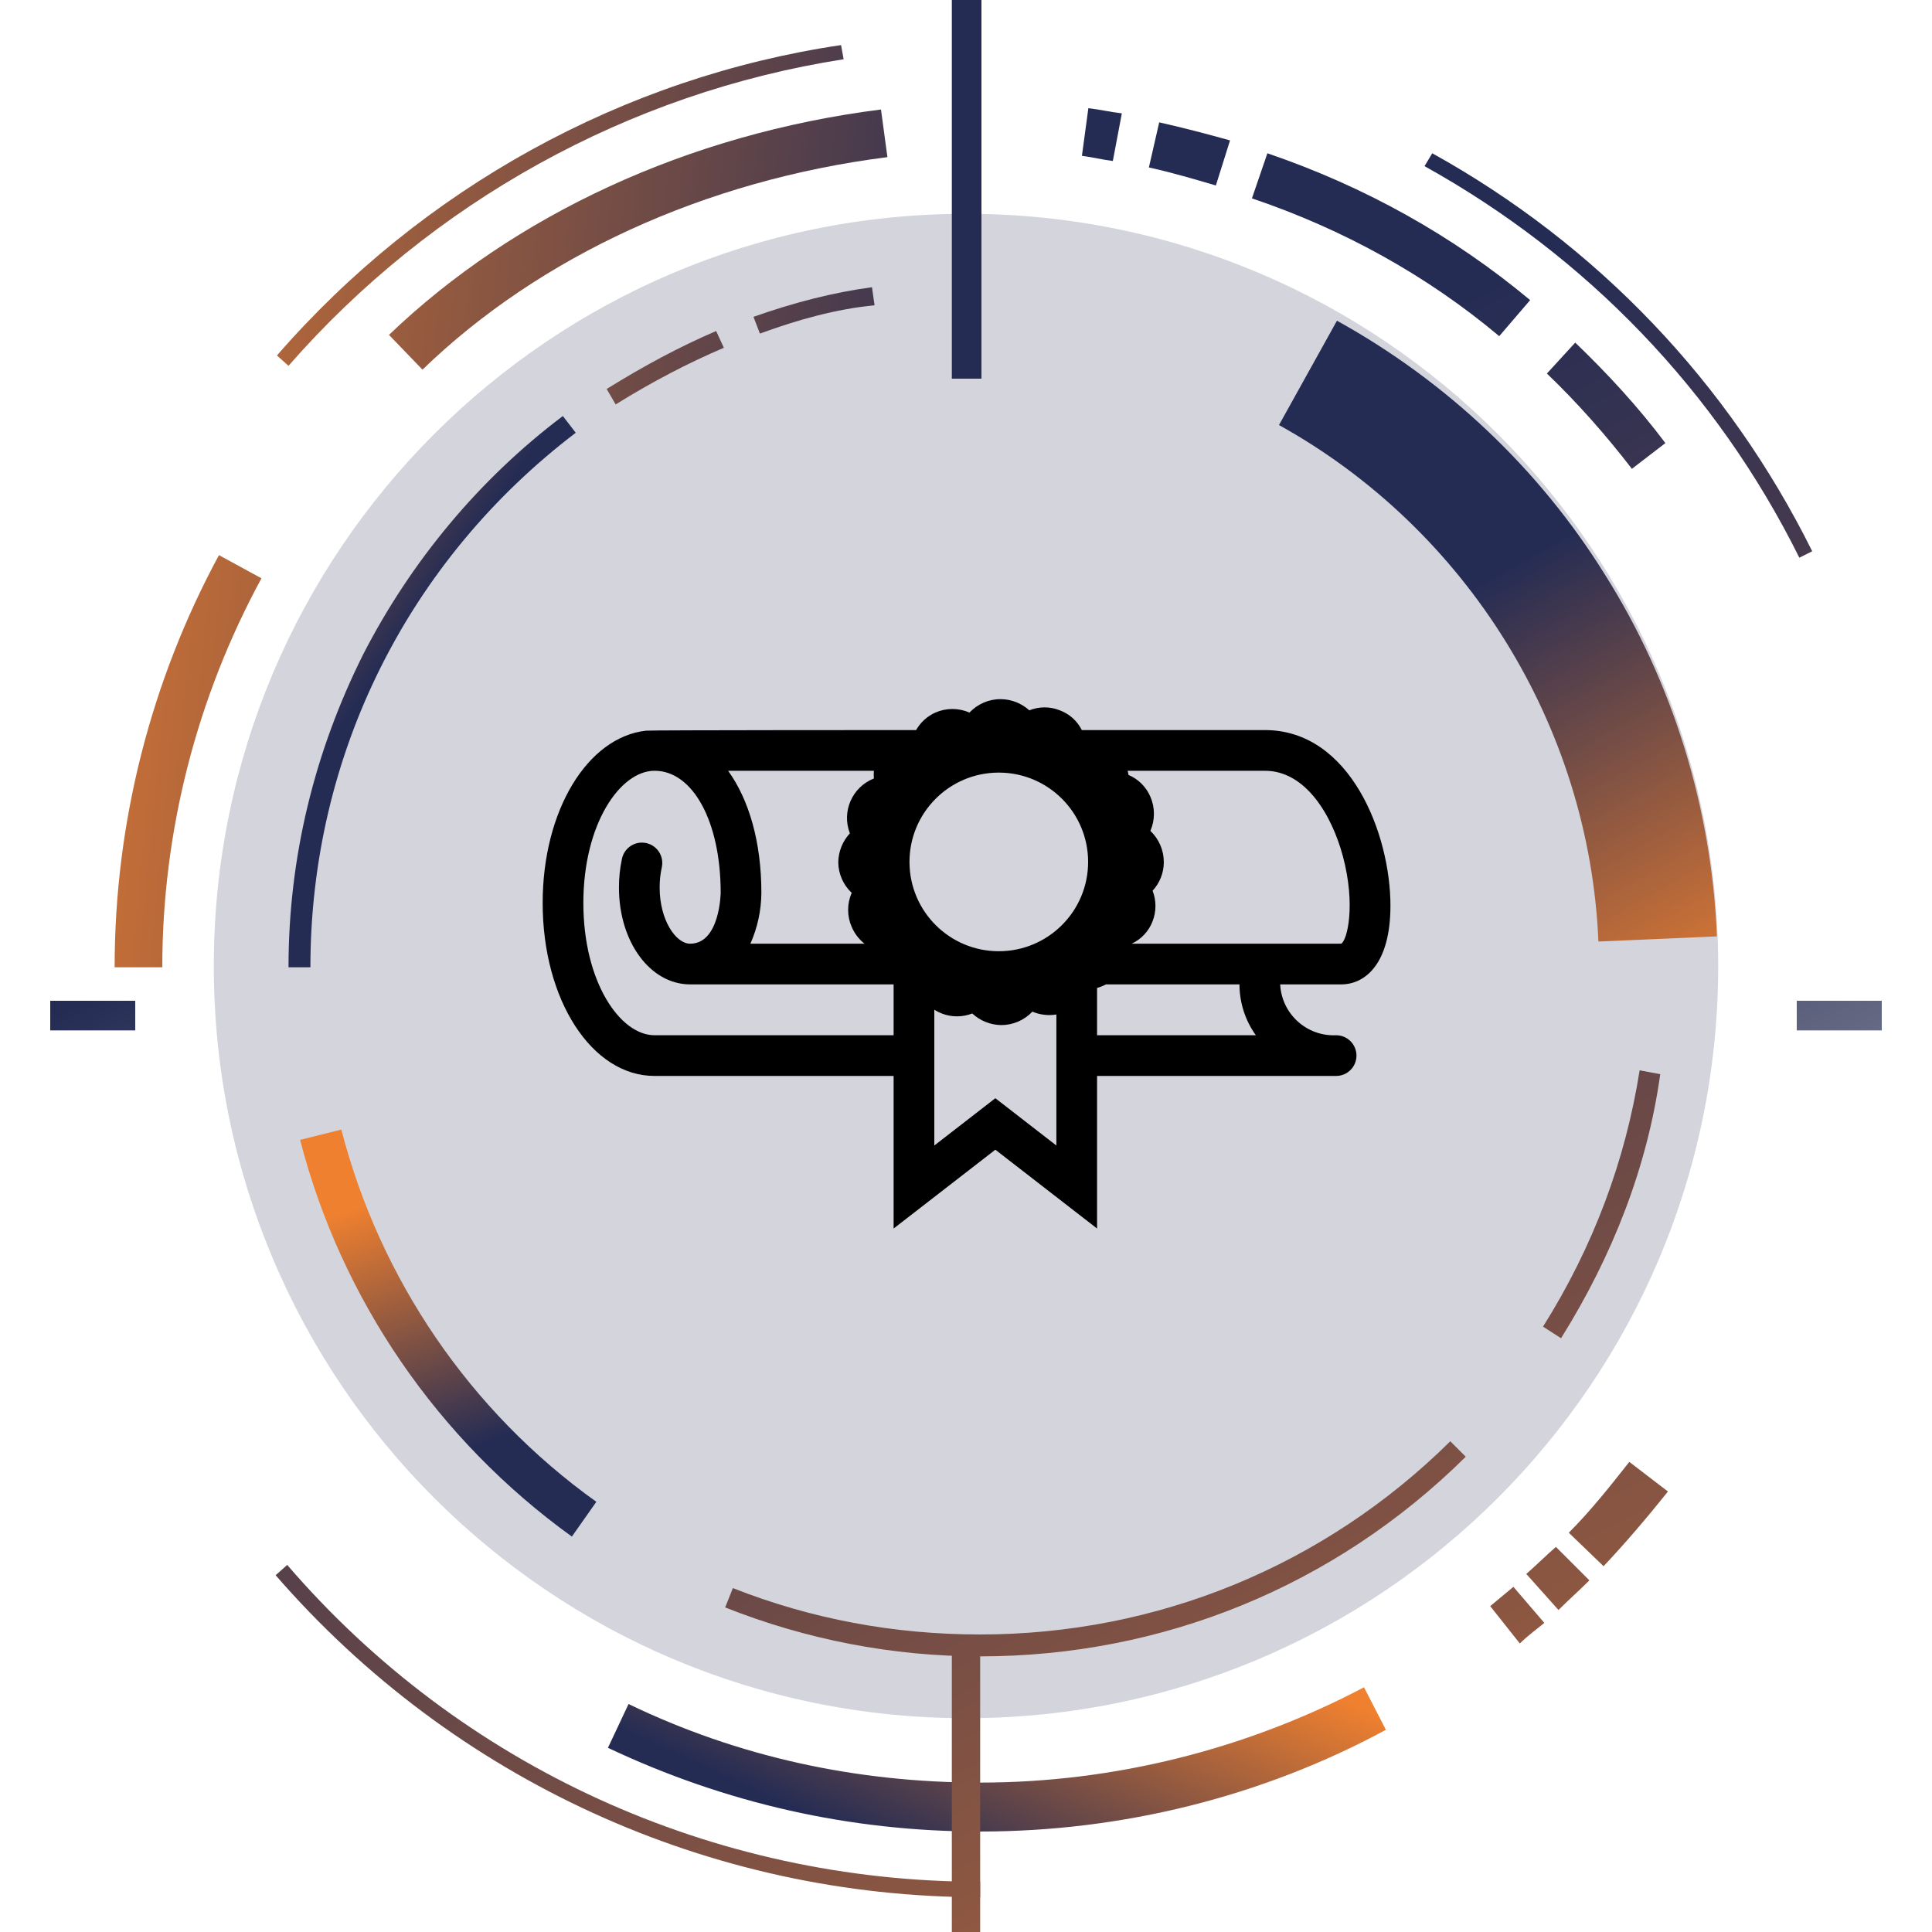 <svg width="2469" height="2469" xmlns="http://www.w3.org/2000/svg" xmlns:xlink="http://www.w3.org/1999/xlink" xml:space="preserve" overflow="hidden"><defs><clipPath id="clip0"><rect x="43" y="0" width="2469" height="2469"/></clipPath><linearGradient x1="1711.14" y1="3863.02" x2="323.71" y2="1215.26" gradientUnits="userSpaceOnUse" spreadMethod="pad" id="fill1"><stop offset="0" stop-color="#EF802F"/><stop offset="1" stop-color="#252C54"/></linearGradient><linearGradient x1="3425.22" y1="2964.84" x2="2037.79" y2="317.074" gradientUnits="userSpaceOnUse" spreadMethod="pad" id="fill2"><stop offset="0" stop-color="#EF802F"/><stop offset="1" stop-color="#252C54"/></linearGradient><linearGradient x1="-43.262" y1="186.502" x2="1397.12" y2="324.185" gradientUnits="userSpaceOnUse" spreadMethod="pad" id="fill3"><stop offset="0" stop-color="#EF802F"/><stop offset="1" stop-color="#252C54"/></linearGradient><linearGradient x1="1413.57" y1="2012.37" x2="1238.82" y2="2393.65" gradientUnits="userSpaceOnUse" spreadMethod="pad" id="fill4"><stop offset="0" stop-color="#EF802F"/><stop offset="1" stop-color="#252C54"/></linearGradient><linearGradient x1="2663.25" y1="3364.11" x2="1275.82" y2="716.343" gradientUnits="userSpaceOnUse" spreadMethod="pad" id="fill5"><stop offset="0" stop-color="#EF802F"/><stop offset="1" stop-color="#252C54"/></linearGradient><linearGradient x1="2723.87" y1="3332.35" x2="1336.44" y2="684.581" gradientUnits="userSpaceOnUse" spreadMethod="pad" id="fill6"><stop offset="0" stop-color="#EF802F"/><stop offset="1" stop-color="#252C54"/></linearGradient><linearGradient x1="2817.98" y1="3283.03" x2="1430.55" y2="635.257" gradientUnits="userSpaceOnUse" spreadMethod="pad" id="fill7"><stop offset="0" stop-color="#EF802F"/><stop offset="1" stop-color="#252C54"/></linearGradient><linearGradient x1="3385.42" y1="2985.69" x2="1997.99" y2="337.914" gradientUnits="userSpaceOnUse" spreadMethod="pad" id="fill8"><stop offset="0" stop-color="#EF802F"/><stop offset="1" stop-color="#252C54"/></linearGradient><linearGradient x1="3254.38" y1="3054.36" x2="1866.95" y2="406.595" gradientUnits="userSpaceOnUse" spreadMethod="pad" id="fill9"><stop offset="0" stop-color="#EF802F"/><stop offset="1" stop-color="#252C54"/></linearGradient><linearGradient x1="3101.63" y1="3134.4" x2="1714.2" y2="486.637" gradientUnits="userSpaceOnUse" spreadMethod="pad" id="fill10"><stop offset="0" stop-color="#EF802F"/><stop offset="1" stop-color="#252C54"/></linearGradient><linearGradient x1="3024.16" y1="3175" x2="1636.73" y2="527.23" gradientUnits="userSpaceOnUse" spreadMethod="pad" id="fill11"><stop offset="0" stop-color="#EF802F"/><stop offset="1" stop-color="#252C54"/></linearGradient><linearGradient x1="-46.208" y1="217.336" x2="1394.18" y2="355.019" gradientUnits="userSpaceOnUse" spreadMethod="pad" id="fill12"><stop offset="0" stop-color="#EF802F"/><stop offset="1" stop-color="#252C54"/></linearGradient><linearGradient x1="-114.973" y1="936.714" x2="1325.41" y2="1074.4" gradientUnits="userSpaceOnUse" spreadMethod="pad" id="fill13"><stop offset="0" stop-color="#EF802F"/><stop offset="1" stop-color="#252C54"/></linearGradient><linearGradient x1="556.657" y1="1523.12" x2="667.863" y2="1840.85" gradientUnits="userSpaceOnUse" spreadMethod="pad" id="fill14"><stop offset="0" stop-color="#EF802F"/><stop offset="1" stop-color="#252C54"/></linearGradient><linearGradient x1="2282.33" y1="3563.71" x2="894.905" y2="915.95" gradientUnits="userSpaceOnUse" spreadMethod="pad" id="fill15"><stop offset="0" stop-color="#EF802F"/><stop offset="1" stop-color="#252C54"/></linearGradient><linearGradient x1="2966.4" y1="3205.27" x2="1578.97" y2="557.497" gradientUnits="userSpaceOnUse" spreadMethod="pad" id="fill16"><stop offset="0" stop-color="#EF802F"/><stop offset="1" stop-color="#252C54"/></linearGradient><linearGradient x1="2262.29" y1="1308.39" x2="1944.56" y2="740.448" gradientUnits="userSpaceOnUse" spreadMethod="pad" id="fill17"><stop offset="0" stop-color="#EF802F"/><stop offset="1" stop-color="#252C54"/></linearGradient><linearGradient x1="-52.898" y1="287.327" x2="1387.49" y2="425.012" gradientUnits="userSpaceOnUse" spreadMethod="pad" id="fill18"><stop offset="0" stop-color="#EF802F"/><stop offset="1" stop-color="#252C54"/></linearGradient><linearGradient x1="-61.603" y1="378.363" x2="1378.78" y2="516.047" gradientUnits="userSpaceOnUse" spreadMethod="pad" id="fill19"><stop offset="0" stop-color="#EF802F"/><stop offset="1" stop-color="#252C54"/></linearGradient><linearGradient x1="221.974" y1="629.1" x2="534.41" y2="846.215" gradientUnits="userSpaceOnUse" spreadMethod="pad" id="fill20"><stop offset="0" stop-color="#EF802F"/><stop offset="1" stop-color="#252C54"/></linearGradient><linearGradient x1="2017.14" y1="3702.67" x2="629.713" y2="1054.9" gradientUnits="userSpaceOnUse" spreadMethod="pad" id="fill21"><stop offset="0" stop-color="#EF802F"/><stop offset="1" stop-color="#252C54"/></linearGradient><linearGradient x1="2859.7" y1="3261.17" x2="1472.27" y2="613.407" gradientUnits="userSpaceOnUse" spreadMethod="pad" id="fill22"><stop offset="0" stop-color="#EF802F"/><stop offset="1" stop-color="#252C54"/></linearGradient><linearGradient x1="734.779" y1="2393.3" x2="150.229" y2="1277.74" gradientUnits="userSpaceOnUse" spreadMethod="pad" id="fill23"><stop offset="0" stop-color="#D9D9D9"/><stop offset="1" stop-color="#252C54"/></linearGradient><linearGradient x1="2787.32" y1="2049.45" x2="2202.77" y2="933.894" gradientUnits="userSpaceOnUse" spreadMethod="pad" id="fill24"><stop offset="0" stop-color="#D9D9D9"/><stop offset="1" stop-color="#252C54"/></linearGradient></defs><g clip-path="url(#clip0)" transform="translate(-43 0)"><path d="M2238.76 1234.5C2238.76 1765.39 1808.39 2195.76 1277.5 2195.76 746.608 2195.76 316.236 1765.39 316.236 1234.5 316.236 703.608 746.608 273.236 1277.5 273.236 1808.39 273.236 2238.76 703.608 2238.76 1234.5Z" fill="#252C54" fill-opacity="0.2"/><path d="M1295.61 2424.56C949.946 2424.56 622.392 2274.77 395.244 2013.06L410.058 1999.89C632.268 2258.31 954.884 2404.81 1295.61 2404.81L1295.61 2424.56Z" fill="url(#fill1)"/><path d="M2342.46 712.718C2237.12 500.384 2070.87 327.554 1863.48 212.334L1873.35 195.874C2084.04 312.74 2251.93 488.862 2358.92 704.488L2342.46 712.718Z" fill="url(#fill2)"/><path d="M411.704 467.464 396.89 454.296C582.888 240.316 839.664 98.76 1117.84 57.61L1121.13 75.716C846.248 118.512 594.41 258.422 411.704 467.464Z" fill="url(#fill3)"/><path d="M1295.61 2340.61C1129.36 2340.61 969.698 2304.4 819.912 2233.62L846.248 2177.66C986.158 2245.14 1137.59 2278.06 1295.61 2278.06 1466.79 2278.06 1636.33 2235.27 1786.11 2156.26L1814.1 2210.58C1656.08 2296.17 1476.67 2340.61 1295.61 2340.61Z" fill="url(#fill4)"/><path d="M1985.28 2100.3 1947.42 2052.56C1957.3 2044.33 1967.17 2036.1 1977.05 2027.87L2016.55 2073.96C2006.68 2082.19 1995.16 2090.42 1985.28 2100.3Z" fill="url(#fill5)"/><path d="M2034.66 2057.5 1993.51 2011.41C2006.68 1999.89 2018.2 1988.37 2031.37 1976.85L2074.16 2019.64C2061 2032.81 2047.83 2044.33 2034.66 2057.5Z" fill="url(#fill6)"/><path d="M2092.27 2001.54 2047.83 1958.74C2075.81 1930.76 2100.5 1899.48 2125.19 1868.21L2174.57 1906.07C2148.23 1938.99 2120.25 1971.91 2092.27 2001.54Z" fill="url(#fill7)"/><path d="M2128.48 599.144C2095.56 556.348 2059.35 515.198 2019.85 477.34L2056.06 437.836C2097.21 477.34 2136.71 520.136 2171.28 566.224L2128.48 599.144Z" fill="url(#fill8)"/><path d="M1958.94 429.606C1866.77 352.244 1759.78 292.988 1642.91 253.484L1662.66 195.874C1787.76 238.67 1899.69 301.218 1998.45 383.518L1958.94 429.606Z" fill="url(#fill9)"/><path d="M1596.82 237.024C1568.84 228.794 1540.86 220.564 1511.23 213.98L1524.4 156.37C1554.03 162.954 1585.3 171.184 1614.93 179.414L1596.82 237.024Z" fill="url(#fill10)"/><path d="M1465.14 205.75C1451.98 204.104 1438.81 200.812 1425.64 199.166L1433.87 138.264C1448.68 139.91 1461.85 143.202 1476.67 144.848L1465.14 205.75Z" fill="url(#fill11)"/><path d="M582.888 472.402 540.092 427.96C699.754 274.882 921.964 171.184 1168.86 139.91L1177.09 200.812C943.362 230.44 732.674 327.554 582.888 472.402Z" fill="url(#fill12)"/><path d="M250.396 1236.15 189.494 1236.15C189.494 1051.79 235.582 870.734 322.82 709.426L377.138 739.054C294.838 890.486 250.396 1061.67 250.396 1236.15Z" fill="url(#fill13)"/><path d="M773.824 1963.68C602.64 1840.23 479.19 1660.81 426.518 1456.71L479.19 1443.54C528.57 1634.48 643.79 1804.02 805.098 1919.24L773.824 1963.68Z" fill="url(#fill14)"/><path d="M1295.61 2116.76C1183.68 2116.76 1073.4 2095.36 969.698 2054.21L979.574 2029.52C1079.98 2069.02 1185.32 2088.77 1295.61 2088.77 1521.11 2088.77 1735.09 2001.54 1896.4 1841.87L1916.15 1861.63C1748.26 2027.87 1527.69 2116.76 1295.61 2116.76Z" fill="url(#fill15)"/><path d="M2037.95 1710.19 2014.91 1695.38C2079.1 1593.33 2120.25 1483.05 2138.36 1367.83L2164.69 1372.76C2148.23 1491.28 2103.79 1604.85 2037.95 1710.19Z" fill="url(#fill16)"/><path d="M2085.69 1203.23C2074.16 928.344 1917.79 676.506 1677.48 543.18L1751.55 409.854C1891.46 487.216 2009.97 599.144 2093.92 734.116 2181.15 872.38 2230.53 1033.69 2237.12 1196.64L2085.69 1203.23Z" fill="url(#fill17)"/><path d="M1014.14 426.314 1005.91 404.916C1056.94 386.81 1107.96 373.642 1157.34 367.058L1160.63 390.102C1111.25 395.04 1063.52 408.208 1014.14 426.314Z" fill="url(#fill18)"/><path d="M829.788 516.844 818.266 497.092C866 467.464 912.088 442.774 958.176 423.022L968.052 444.42C921.964 464.172 877.522 487.216 829.788 516.844Z" fill="url(#fill19)"/><path d="M439.686 1236.15 411.704 1236.15C411.704 1096.24 444.624 961.264 507.172 836.168 568.074 717.656 655.312 612.312 762.302 531.658L778.762 553.056C564.782 716.01 439.686 964.556 439.686 1236.15Z" fill="url(#fill20)"/><path d="M1295.61 2469 1259.39 2469 1259.39 2113.46 1295.61 2113.46Z" fill="url(#fill21)"/><path d="M1297.25 483.924 1259.39 483.924 1259.39 0 1297.25 0Z" fill="url(#fill22)"/><path d="M107.194 1316.8 107.194 1278.94 215.83 1278.94 215.83 1316.8Z" fill="url(#fill23)"/><path d="M2339.17 1316.8 2339.17 1278.94 2447.81 1278.94 2447.81 1316.8Z" fill="url(#fill24)"/><g><g><g><path d="M1819.92 1157.38C1819.92 1066.38 1768.96 933 1659.5 933L1425.5 933C1419.69 921.326 1409.65 912.305 1397.42 907.78 1384.91 902.72 1370.93 902.72 1358.42 907.78 1348.44 898.724 1335.49 893.637 1322.02 893.48 1306.86 893.35 1292.34 899.573 1281.98 910.64 1268.06 904.53 1252.22 904.53 1238.3 910.64 1227.94 915.293 1219.34 923.125 1213.73 933 1213.73 933 869.49 933 868.45 933.78 793.7 942.23 736.5 1035.83 736.5 1154 736.5 1277.89 799.29 1375 879.5 1375L1185 1375 1185 1570 1315 1469.25 1445 1570 1445 1375 1750.5 1375C1764.86 1375 1776.5 1363.36 1776.5 1349 1776.5 1334.64 1764.86 1323 1750.5 1323 1712.84 1324.69 1680.89 1295.65 1679 1258L1757 1258C1787.42 1258 1819.92 1232 1819.92 1157.38ZM1319.42 987.34C1382.46 987.34 1433.56 1038.44 1433.56 1101.48 1433.56 1164.52 1382.46 1215.62 1319.42 1215.62 1256.58 1215.62 1205.57 1164.83 1205.28 1102 1204.99 1038.96 1255.86 987.629 1318.9 987.341 1319.07 987.34 1319.25 987.34 1319.42 987.34ZM1159.78 985C1159.52 988.288 1159.52 991.592 1159.78 994.88 1132.01 1005.81 1118.3 1037.13 1129.1 1064.95 1119.74 1075.04 1114.46 1088.24 1114.28 1102 1114.44 1116.8 1120.64 1130.89 1131.44 1141 1125.34 1154.88 1125.34 1170.68 1131.44 1184.55 1135.02 1192.96 1140.65 1200.33 1147.82 1206L1001.96 1206C1011.06 1185.53 1015.84 1163.4 1016 1141 1016 1076 1000.14 1021.92 973.49 985ZM879.5 1323C835.56 1323 788.5 1255.14 788.5 1154 788.5 1052.86 835.56 985 879.5 985 928.51 985 964 1050 964 1141 964 1141 963.09 1206 925 1206 906.54 1206 886 1175.45 886 1134.5 885.936 1125.76 886.852 1117.04 888.73 1108.5 891.853 1094.46 883.006 1080.55 868.97 1077.43 854.934 1074.31 841.023 1083.15 837.9 1097.19 835.238 1109.45 833.93 1121.96 834 1134.5 834 1203.79 874.04 1258 925 1258L1185 1258 1185 1323ZM1315 1403.47 1237 1463.92 1237 1290.37C1240.01 1292.26 1243.19 1293.87 1246.49 1295.18 1259.03 1300.06 1272.95 1300.06 1285.49 1295.18 1295.51 1304.48 1308.61 1309.76 1322.28 1310 1337.43 1310.07 1351.92 1303.85 1362.32 1292.84 1372 1296.91 1382.64 1298.17 1393 1296.48L1393 1463.92ZM1445 1323 1445 1262.55C1448.96 1261.42 1452.79 1259.89 1456.44 1258L1627 1258C1627 1281.32 1634.32 1304.06 1647.93 1323ZM1489.2 1206C1501.54 1200.29 1511.15 1189.98 1515.98 1177.27 1520.82 1164.72 1520.82 1150.82 1515.98 1138.27 1525.16 1128.37 1530.27 1115.37 1530.28 1101.87 1530.35 1086.72 1524.13 1072.23 1513.12 1061.83 1519.17 1047.9 1519.17 1032.08 1513.12 1018.15 1507.76 1005.61 1497.74 995.633 1485.17 990.33 1484.93 988.523 1484.54 986.741 1484 985L1659.5 985C1711.5 985 1745.04 1041.55 1759.21 1094.46 1775.72 1156.6 1764.8 1201.45 1757 1206Z"/></g></g></g></g></svg>